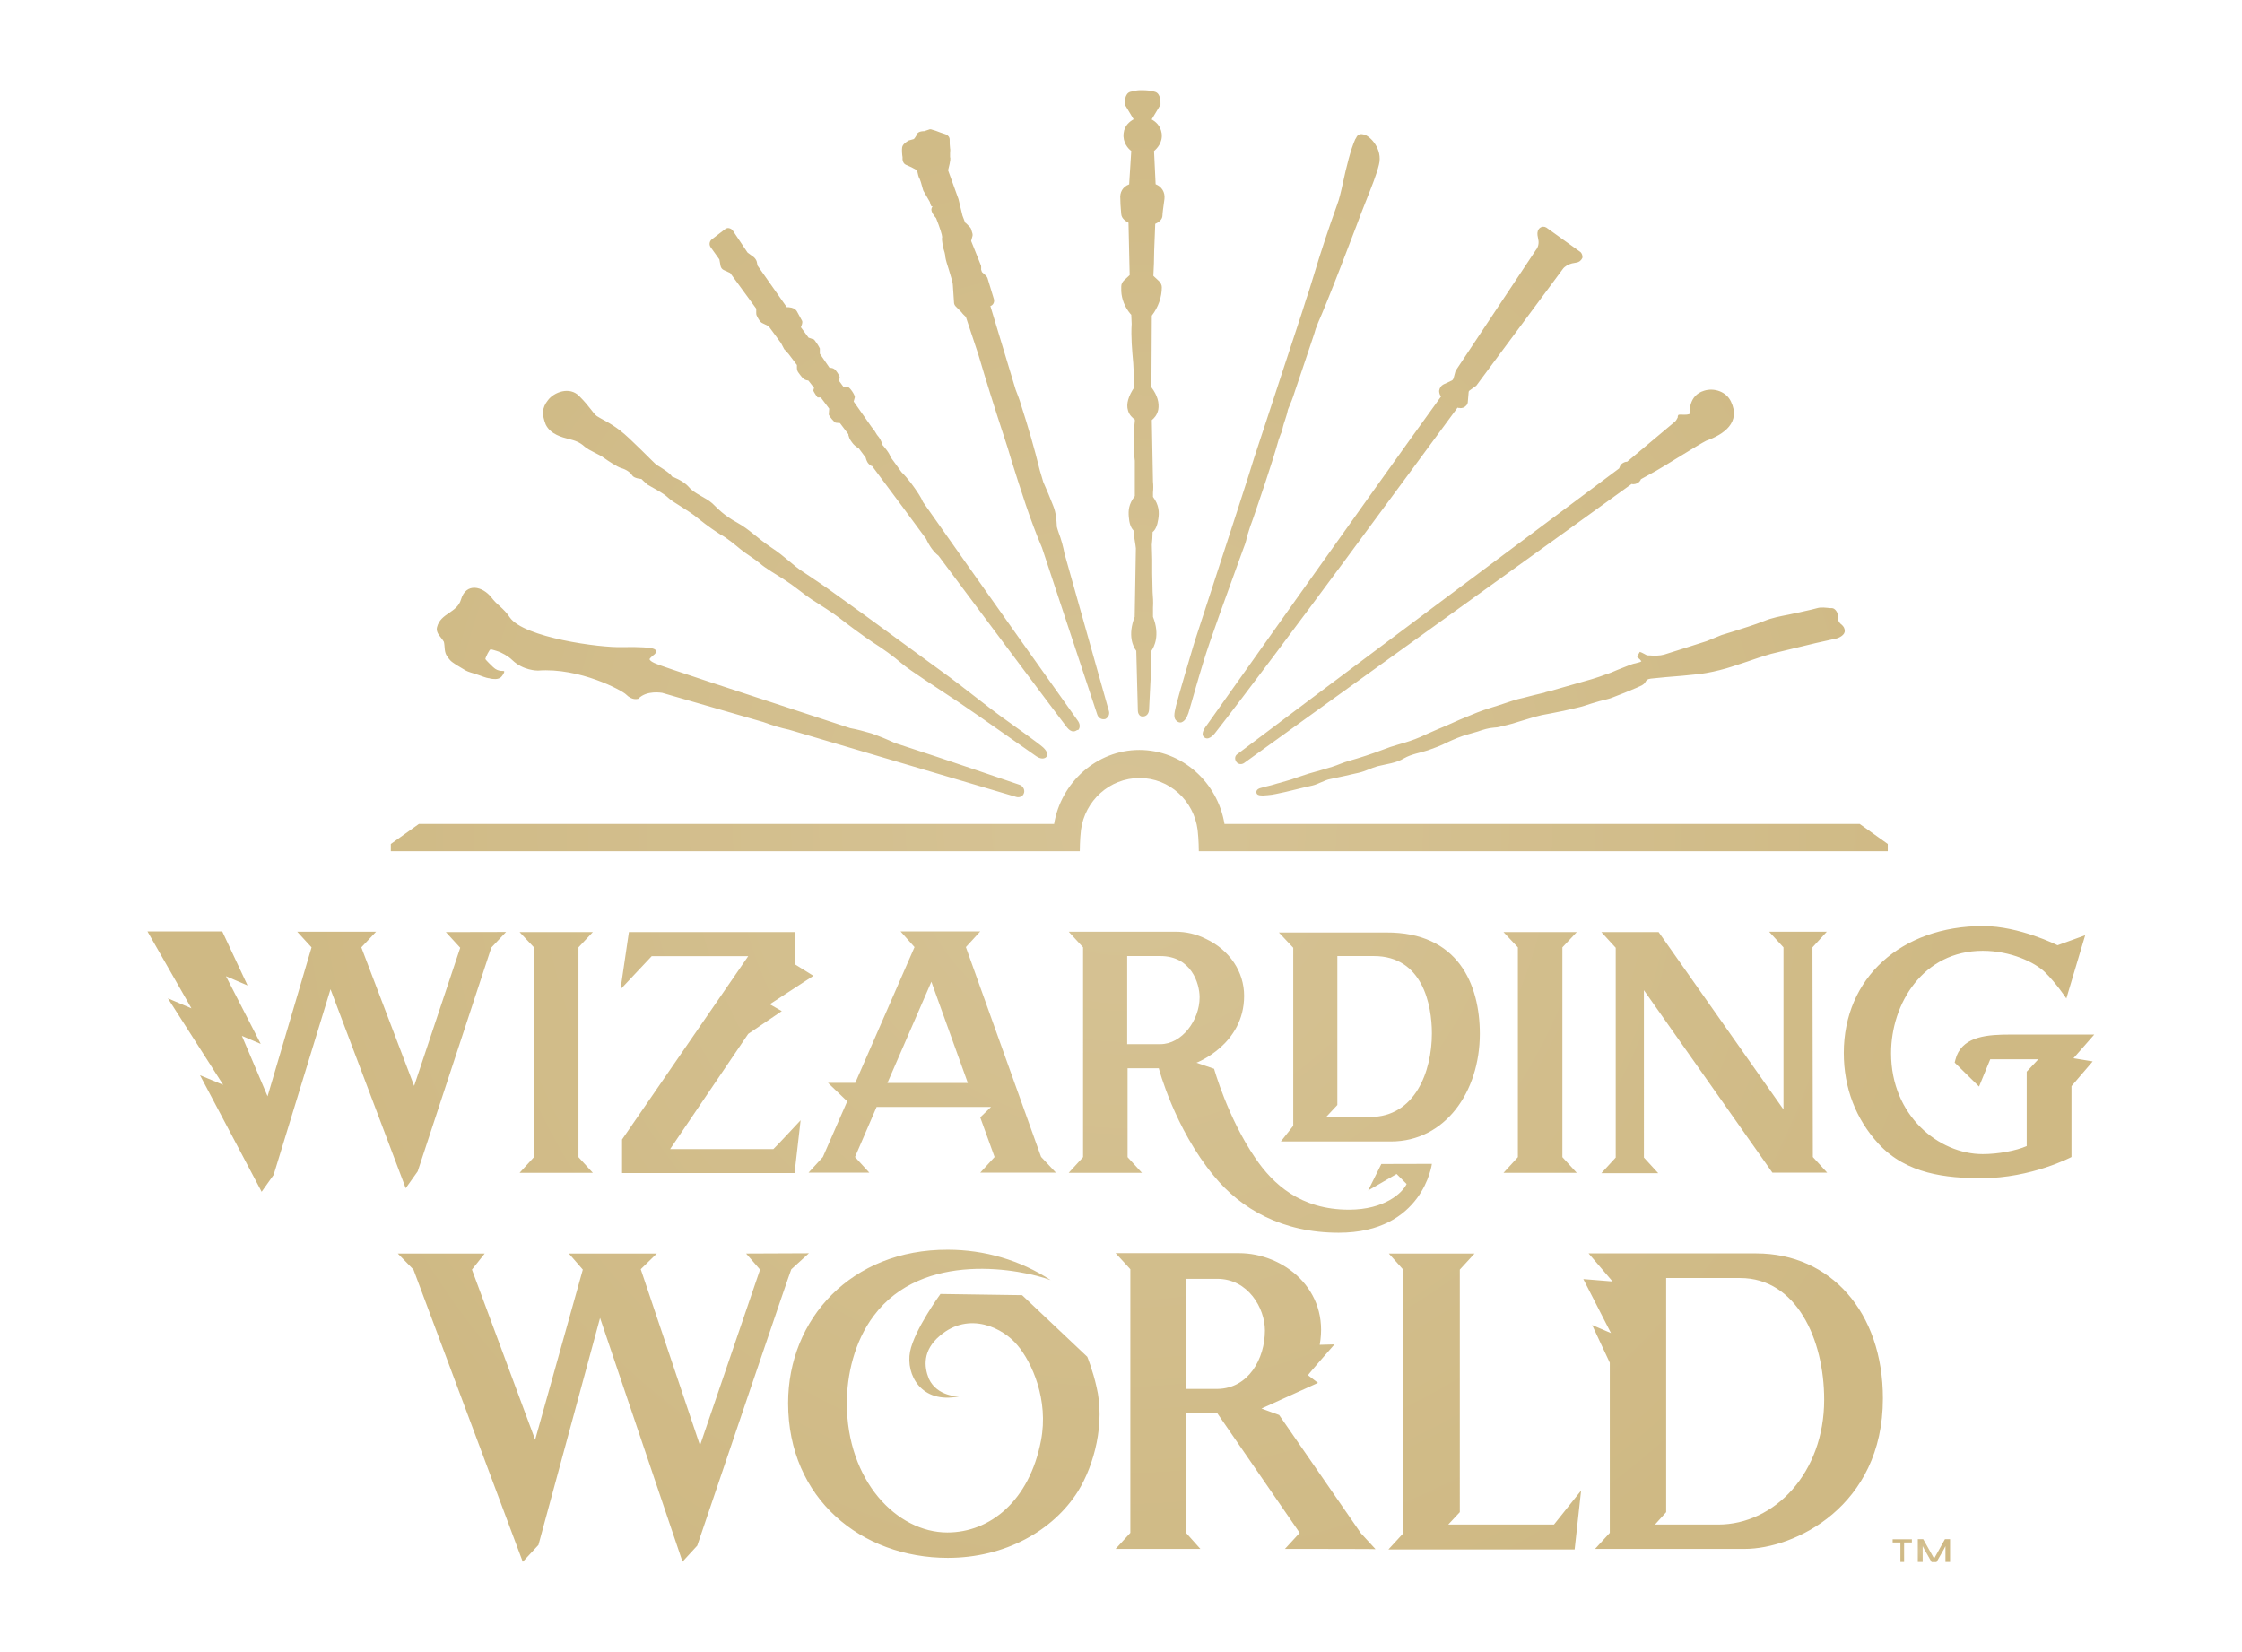 <?xml version="1.0" encoding="utf-8"?>
<!-- Generator: Adobe Illustrator 24.0.1, SVG Export Plug-In . SVG Version: 6.00 Build 0)  -->
<svg version="1.1" xmlns="http://www.w3.org/2000/svg" xmlns:xlink="http://www.w3.org/1999/xlink" x="0px" y="0px"
	 viewBox="0 0 170.26 125.48" style="enable-background:new 0 0 170.26 125.48;" xml:space="preserve">
<style type="text/css">
	.st0{display:none;}
	.st1{display:inline;}
	.st2{fill:url(#SVGID_1_);}
	.st3{fill:url(#SVGID_2_);}
	.st4{fill:#CFB984;}
	.st5{fill:url(#SVGID_3_);}
	.st6{fill:url(#SVGID_4_);}
</style>
<g id="Layer_1" class="st0">
	<g class="st1">
		<g>
			<radialGradient id="SVGID_1_" cx="125.915" cy="96.394" r="0.773" gradientUnits="userSpaceOnUse">
				<stop  offset="0" style="stop-color:#D6C395"/>
				<stop  offset="1" style="stop-color:#CFB984"/>
			</radialGradient>
			<path class="st2" d="M126.16,96.01v0.62c0,0.12,0.04,0.16,0.16,0.16h0.12v0.31h-1.06v-0.31h0.12c0.12,0,0.16-0.04,0.16-0.16
				v-0.62h-0.11c-0.08,0-0.12,0.05-0.12,0.16v0.1h-0.36v-0.57h1.68v0.57h-0.36v-0.1c0-0.1-0.04-0.16-0.12-0.16H126.16z"/>
			<radialGradient id="SVGID_2_" cx="127.994" cy="96.394" r="0.939" gradientUnits="userSpaceOnUse">
				<stop  offset="0" style="stop-color:#D6C395"/>
				<stop  offset="1" style="stop-color:#CFB984"/>
			</radialGradient>
			<path class="st3" d="M128.84,96.62c0,0.12,0.04,0.16,0.16,0.16h0.12v0.31h-0.96v-0.31h0.03c0.11,0,0.15-0.03,0.15-0.15v-0.59
				l-0.32,1.05h-0.25l-0.33-1.05v0.59c0,0.12,0.04,0.15,0.15,0.15h0.03v0.31h-0.76v-0.31h0.12c0.12,0,0.16-0.04,0.16-0.16v-0.46
				c0-0.12-0.04-0.16-0.16-0.16h-0.12v-0.31h0.95L128,96.3l0.19-0.61h0.93V96H129c-0.12,0-0.16,0.04-0.16,0.16V96.62z"/>
		</g>
		<path class="st4" d="M53.64,54.29c-1.85,0-3.25,0.96-3.25,2.27c0,1.3,1.41,2.27,3.25,2.27c1.85,0,3.26-0.96,3.26-2.27
			C56.89,55.28,55.46,54.29,53.64,54.29z"/>
		<path class="st4" d="M106.14,58.82c1.85,0,3.25-0.96,3.25-2.27c0-1.28-1.43-2.27-3.25-2.27c-1.85,0-3.26,0.96-3.26,2.27
			C102.89,57.86,104.29,58.82,106.14,58.82z"/>
		<path class="st4" d="M155.38,52.85l0.06-6.85c0,0-11.04,0-26.81,0c-10.67-1.08-25.87-5.36-28.96-7.26c3.76-2.5,8.24-3.62,8.78-8.7
			c0.41-3.96-3.76-6.72-8.2-6.43c-3.3,0.21-8.91,3.48-9.7,3.95c-0.14,0.08,1.89,1.73,1.89,1.73c-0.24,0.43-1.94,2.28-1.63,3.35
			c0.34,1.18,2.81,2.24,2.81,2.24l-1.18,0.94c-3.17-0.77-5.82-2.91-8.3-2.95C78.22,33.11,43.74,45.19,40.01,46
			c-8.29,0.05-21.34,0-21.34,0l0.01,6.38c-1.97,1.15-3.27,2.75-2.6,4.77c0.31,0.94,0.94,1.73,2.61,2.16l0.02,23.83h43.33
			c-1.33,1.33-3.36,6.42-4.72,7.85L60,92.25c-0.74,0.15-7.56-0.16-10.7,4.03c0,0,8.18-0.01,10.54-0.01c0.53,0,3.58-1.89,3.6,0
			c1.77,0,5.54,0.01,6.12,0.01c2.16-2.91,6.19-11.58,10.8-13.14h12.87c4.6,1.79,8.99,10.23,11.15,13.14c0.58,0,4.35-0.01,6.12-0.01
			c0.01-1.89,3.06,0,3.6,0c2.35,0,10.3,0.01,10.3,0.01c-2.91-4.35-9.97-3.73-10.7-3.87l2.99-0.79c-1.36-1.43-3.47-7.15-4.8-8.48
			h43.35l0.11-23.59c1.4-0.12,2.35-0.43,2.74-2.4C157.99,54.56,157.05,53.54,155.38,52.85z M78.22,41.73
			c0.63,0.24-1.46,3.97-1.65,4.29c-0.06,0-13.39,0.01-13.39,0C67.08,43.49,76.56,41.11,78.22,41.73z M22.62,62.67h0.79
			c1.43,0,1.82,0.47,1.82,1.51v4.3c0,1.04-0.39,1.48-1.75,1.48h-0.87V62.67z M22.62,79.32v-6.16h0.67h8.25v-3.19h-0.2
			c-0.65,0-0.89-0.52-0.89-1.48v-3.26c0-1.15,0.94-2.34,2.08-2.34c0.68,0,0.96,0.47,0.96,1.17v4.43c0,1.04-0.08,1.48-0.78,1.48h-0.2
			v3.19h7.29v-1.59h0v-1.6h-0.21c-0.65,0-0.88-0.52-0.88-1.48v-3.26c0-1.15,0.94-2.34,2.08-2.34c0.68,0,0.96,0.47,0.96,1.17v4.43
			c0,1.04-0.08,1.48-0.78,1.48h-0.2v3.19h26.66v-3.19h-0.18c-0.83,0-1.04-0.57-1.04-1.48V65.3c0-1.38,0.83-2.42,2.24-2.42
			c0.68,0,1.07,0.39,1.07,1.1v4.51c0,1.04-0.21,1.48-0.99,1.48h-0.23v1.6h0v1.59H79.8v-0.01c2.37,0,3.75-0.91,4.66-2.39
			c0.66,1.41,2.03,2.29,3.83,2.39c0,0,0.58,0.02,0.69,0.01h30.7v-3.19h-0.2c-0.65,0-0.88-0.52-0.88-1.48v-3.26
			c0-1.15,0.94-2.34,2.08-2.34c0.68,0,0.96,0.47,0.96,1.17v4.43c0,1.04-0.08,1.48-0.78,1.48h-0.21v3.19h7.29v-3.19h-0.21
			c-0.65,0-0.89-0.52-0.89-1.48v-3.26c0-1.15,0.94-2.34,2.08-2.34c0.68,0,0.96,0.47,0.96,1.17v4.43c0,1.04-0.08,1.48-0.78,1.48h-0.2
			v3.19h9.52l1.79,0c2.33-0.01,3.71-0.91,4.62-2.37c0.38,0.79,0.94,1.38,1.69,1.75c0.62,0.35,1.36,0.57,2.18,0.62l2.76,0
			c0,3.61,0,6.16,0,6.16H22.62z M81.41,69.08c0-1.51,1.25-2.37,2.61-2.5v1.12c0,0.91-0.21,2.45-1.56,2.45
			C81.85,70.15,81.41,69.79,81.41,69.08z M141.81,69.09c0-1.49,1.22-2.35,2.56-2.5v1.11c0,0.91-0.21,2.45-1.56,2.45
			c-0.07,0-0.13-0.01-0.2-0.02C142.14,70.05,141.81,69.69,141.81,69.09z M151.46,69.94h-0.05c-0.02,0-0.08,0-0.09,0
			c-1.2,0-1.61-0.35-1.7-1.11v-5.29c0-0.1-0.01-0.19-0.02-0.29v-0.09h-0.01c-0.13-1.67-1.12-2.61-2.33-3.14c0,0,0,0,0,0
			c-0.14-0.06-0.28-0.12-0.43-0.17c-0.03-0.01-0.06-0.02-0.09-0.03c-0.11-0.03-0.22-0.07-0.32-0.1c-0.07-0.02-0.14-0.04-0.21-0.06
			c-0.05-0.01-0.1-0.02-0.14-0.03c-0.96-0.23-1.93-0.28-2.65-0.28c-3.65,0-5.81,1.28-5.81,4.66v0.65h3.59V64
			c0.07-0.71,0.27-1.65,1.45-1.82c0.14-0.01,0.28-0.02,0.44-0.02c0.12,0,0.26,0.01,0.39,0.04c0.44,0.1,0.86,0.4,0.86,1.1v0.52
			c0,0.81-0.7,0.99-1.2,1.07c-5.83,1.04-6.48,3.13-6.48,4.92c0,0.05,0,0.1,0.01,0.15c-1.23-0.03-1.6-0.48-1.6-1.48v-5.34
			c0-2.06-1.33-3.65-3.88-3.65c-2.42,0-3.83,1.51-4.38,2.79c-0.29-1.54-1.62-2.79-3.88-2.79c-2.42,0-3.83,1.51-4.38,2.79v-2.53
			h-7.84v2.92h0.81c1.43,0,1.82,0.47,1.82,1.51v4.3c0,1.04-0.39,1.48-1.75,1.48h-0.11h-0.78h-0.1c-1.35,0-1.74-0.44-1.74-1.48v-8.73
			h-7.84v2.92h0.81c1.43,0,1.82,0.44,1.82,1.56v4.24c0,1.04-0.39,1.48-1.74,1.48h-0.5h-0.39h-0.52c-1.38,0-1.72-0.47-1.72-1.48
			V54.65h-7.84v2.92h0.81c1.46,0,1.82,0.44,1.82,1.95v4.65c0,0.01-0.01,0.02-0.01,0.03v4.25c0,1.04-0.39,1.48-1.75,1.48h-0.41h-0.09
			h-0.38c-0.02,0-0.04,0-0.05,0c-1.19,0-1.61-0.36-1.69-1.11v-5.29c0-0.11-0.02-0.2-0.02-0.3v-0.09H89.2
			c-0.27-3.44-4.16-3.81-6.12-3.81c-3.65,0-5.81,1.28-5.81,4.66v0.65h3.59V64c0.08-0.78,0.31-1.85,1.85-1.85
			c0.55,0,1.3,0.21,1.3,1.15v0.52c0,0.81-0.7,0.99-1.2,1.07c-5.83,1.04-6.48,3.13-6.48,4.92c0,0.05,0,0.1,0.01,0.15
			c-1.23-0.03-1.59-0.48-1.59-1.48v-5.34c0-2.06-1.33-3.67-3.88-3.67c-2.42,0-4.11,1.54-4.66,2.81v-2.53h-7.84v2.92h0.81
			c1.43,0,1.82,0.44,1.82,1.54v4.27c0,1.04-0.39,1.48-1.75,1.48h-0.1h-0.78h-0.1c-1.35,0-1.75-0.44-1.75-1.48v-8.73h-7.84v2.92h0.81
			c1.43,0,1.82,0.44,1.82,1.56v4.24c0,1.04-0.39,1.48-1.75,1.48h-0.24H48.7c-1.35,0-1.75-0.44-1.75-1.48v-5.34
			c0-2.06-1.33-3.65-3.88-3.65c-2.42,0-3.83,1.51-4.37,2.79c-0.29-1.54-1.62-2.79-3.88-2.79c-2.42,0-3.83,1.51-4.38,2.79v-2.53
			h-7.82v-9.92c0,0,128.85,0,128.85,0C151.46,52.58,151.46,62.39,151.46,69.94z"/>
	</g>
</g>
<g id="WW">
	<g>
		<g>
			<radialGradient id="SVGID_3_" cx="85.13" cy="62.724" r="65.518" gradientUnits="userSpaceOnUse">
				<stop  offset="0" style="stop-color:#D6C395"/>
				<stop  offset="1" style="stop-color:#CFB984"/>
			</radialGradient>
			<path class="st5" d="M81.83,54.7c-0.09-0.12-7.2-10.12-11.73-16.57c-0.09-0.21-0.21-0.43-0.33-0.61
				c-0.36-0.55-0.79-1.16-1.31-1.67c-0.36-0.52-0.76-1.03-0.88-1.22c0-0.03,0-0.03,0-0.06c-0.09-0.21-0.36-0.55-0.49-0.7
				c-0.03-0.03-0.06-0.06-0.06-0.06c-0.09-0.3-0.21-0.55-0.43-0.79c-0.12-0.21-0.24-0.4-0.4-0.58l0,0l-1.37-1.95l0.09-0.33l0,0
				c0-0.18-0.36-0.73-0.55-0.79l0,0l-0.3,0.03l-0.36-0.49l0.06-0.24l0,0c0-0.06-0.03-0.12-0.06-0.18c-0.06-0.12-0.15-0.24-0.24-0.36
				c-0.06-0.09-0.18-0.15-0.27-0.18l-0.21-0.03l-0.73-1.06v-0.4l0,0c-0.12-0.24-0.27-0.46-0.43-0.67l-0.43-0.15l-0.58-0.79l0,0
				c0.06-0.15,0.15-0.36,0.09-0.49c-0.12-0.21-0.27-0.49-0.4-0.73c-0.12-0.18-0.3-0.27-0.61-0.3h-0.15l-2.22-3.16l-0.06-0.3
				c-0.03-0.12-0.12-0.24-0.21-0.33l-0.49-0.36l-1.12-1.67c-0.06-0.09-0.15-0.15-0.27-0.18c-0.12-0.03-0.21,0-0.3,0.06l-1.03,0.79
				c-0.18,0.15-0.21,0.4-0.09,0.58l0.67,0.94l0.09,0.49c0.03,0.15,0.12,0.27,0.27,0.33l0.46,0.21l1.98,2.71v0.24v0.06
				c0,0.06,0,0.15,0.03,0.21c0.06,0.15,0.21,0.4,0.3,0.49c0.03,0.03,0.06,0.06,0.12,0.09l0.49,0.24l0.94,1.28l0.21,0.4l0.03,0.06
				l0.33,0.36l0.64,0.85v0.21c0,0.12,0.03,0.24,0.09,0.33c0.09,0.12,0.21,0.3,0.33,0.43c0.09,0.09,0.18,0.15,0.3,0.18l0.15,0.03
				l0.43,0.55l-0.06,0.21l0,0c0.03,0.09,0.27,0.46,0.33,0.52l0,0h0.24l0.64,0.85l-0.03,0.46l0,0c0.06,0.15,0.36,0.52,0.52,0.61
				l0.33,0.03l0.64,0.85c0,0.06,0,0.12,0.03,0.15c0.03,0.15,0.12,0.3,0.24,0.46c0.12,0.18,0.3,0.33,0.52,0.46l0.52,0.7
				c0.06,0.24,0.15,0.46,0.4,0.61c0.03,0.03,0.06,0.03,0.09,0.03c0.88,1.19,2.28,3.07,2.31,3.1l1.79,2.43
				c0.27,0.58,0.58,1,0.94,1.28c1.61,2.16,9.51,12.74,9.76,13.04c0.15,0.18,0.3,0.3,0.49,0.3c0.18,0,0.3-0.12,0.3-0.12
				C81.83,55.55,82.2,55.19,81.83,54.7L81.83,54.7z M159.04,78.56h-6.35c-1.73,0-3.5,0.12-4.1,1.61c-0.06,0.15-0.15,0.52-0.15,0.52
				l1.85,1.82l0.85-2.07h3.65l-0.88,0.94v5.65c-0.82,0.36-2.19,0.61-3.34,0.61c-3.34,0-6.96-2.92-6.96-7.66
				c0-3.77,2.43-7.78,6.96-7.78c2.13,0,3.95,0.88,4.71,1.61c0.85,0.82,1.64,2.01,1.64,2.01l1.43-4.8l-2.1,0.76
				c0,0-2.89-1.46-5.65-1.46c-6.23,0-10.58,3.95-10.58,9.64c0,2.64,0.91,5.02,2.64,6.9c2.13,2.31,5.17,2.61,7.84,2.61
				c3.77,0,6.81-1.61,6.81-1.61v-5.38l1.61-1.88l-1.46-0.24L159.04,78.56L159.04,78.56z M33.86,70.78l1.09,1.19l-3.5,10.49
				l-4.01-10.52l1.12-1.19h-5.99l1.09,1.19l-3.34,11.31l-1.95-4.59l1.43,0.61l-2.64-5.14l1.64,0.7l-1.92-4.1h-5.68l3.34,5.84
				l-1.79-0.76l4.2,6.57l-1.76-0.73l4.68,8.85l0.91-1.28l4.32-14.1l5.71,15.11l0.91-1.28l5.59-16.99l1.12-1.19L33.86,70.78
				L33.86,70.78z M108.74,78.47c0-2.16-0.7-5.87-4.41-5.87h-2.77v11.31l-0.85,0.91h3.34C107.46,84.82,108.74,81.36,108.74,78.47
				L108.74,78.47z M112.38,78.5c0,4.41-2.64,8.18-6.75,8.18h-8.36l0.94-1.19V71.97l-1.09-1.16h8.15
				C110.74,70.78,112.38,74.76,112.38,78.5z M73.5,82.24l-2.77-7.69l-3.34,7.69H73.5L73.5,82.24z M80.19,89.05h-5.75l1.09-1.19
				l-1.09-3.01l0.82-0.79h-8.69l-1.64,3.8l1.09,1.19H61.4l1.09-1.19l1.85-4.23l-1.46-1.4h2.07l4.5-10.31l-1.06-1.19h6.05l-1.09,1.19
				l5.71,15.93L80.19,89.05z M137.64,71.94l1.09-1.19h-4.38l1.09,1.19c0,0.82,0,12.31,0,12.31l-9.48-13.47h-4.35l1.09,1.19
				c0,0,0,15.9,0,15.93l-1.09,1.19h4.32l-1.09-1.19V75.19l9.76,13.86h4.16l-1.09-1.19L137.64,71.94L137.64,71.94z M88.12,79.29
				c1.64,0,2.98-1.82,2.98-3.56c0-1.06-0.64-3.13-2.98-3.13H85.6v6.69H88.12L88.12,79.29z M108.74,88.38c0,0-0.67,5.23-7.08,5.23
				c-4.26,0-7.42-1.79-9.48-4.32C89.19,85.68,88,81.12,88,81.12h-2.37v6.75l1.09,1.19h-5.56l1.09-1.19V71.94l-1.09-1.19h8.12
				c0.79,0,1.58,0.18,2.31,0.55c1.79,0.85,2.89,2.49,2.89,4.32c0,3.71-3.62,5.08-3.62,5.08l0,0l1.34,0.46c0,0,1.03,3.71,3.13,6.78
				c1.34,1.98,3.44,3.92,7.11,3.92c2.71,0,4.07-1.28,4.38-1.95l-0.76-0.76l-2.16,1.25l1-2.01L108.74,88.38L108.74,88.38z
				 M60.34,73.21v-2.43H47.76l-0.64,4.35l2.37-2.52h7.33l-9.58,13.92v2.55h13.1l0.46-4.01c0,0-2.04,2.19-2.07,2.19h-7.84l5.93-8.75
				l2.55-1.73l-0.91-0.52l3.31-2.16L60.34,73.21L60.34,73.21z M119.74,70.78h-5.56l1.09,1.16v15.93l-1.09,1.19h5.56l-1.09-1.19
				V71.94L119.74,70.78L119.74,70.78z M45.02,70.78h-5.56l1.09,1.16v15.93l-1.09,1.19h5.56l-1.09-1.19V71.94L45.02,70.78
				L45.02,70.78z M56.66,95.19l1.06,1.22l-4.56,13.35l-4.5-13.38l1.22-1.19H43.2l1.06,1.22l-3.62,12.92l-4.8-12.92l0.97-1.22h-6.6
				l1.19,1.22l8.3,22.19l1.19-1.28l4.68-17.24l6.26,18.51l1.12-1.22c1.52-4.5,7.11-20.98,7.14-20.98l1.34-1.22L56.66,95.19
				L56.66,95.19z M120.01,19.13l-2.58-1.85c-0.15-0.09-0.33-0.09-0.49,0.03c-0.15,0.12-0.21,0.33-0.18,0.55l0.06,0.33
				c0.06,0.27,0,0.58-0.18,0.79l-6.08,9.15c0,0.03-0.03,0.03-0.03,0.06l-0.15,0.55c-0.03,0.06-0.06,0.12-0.12,0.15l-0.64,0.3
				c-0.18,0.09-0.3,0.27-0.33,0.49c0,0.12,0.03,0.21,0.06,0.3l0,0c0.03,0.03,0.06,0.09,0.09,0.12
				c-5.35,7.39-17.63,24.74-17.81,24.99c-0.21,0.27-0.49,0.73-0.12,0.94c0.36,0.21,0.79-0.4,0.79-0.4
				c4.38-5.59,15.75-21.1,18.39-24.68c0.03,0.03,0.09,0.03,0.15,0.03l0,0c0.09,0.03,0.21,0,0.3-0.03c0.18-0.09,0.33-0.24,0.33-0.46
				l0.06-0.7c0-0.06,0.03-0.12,0.09-0.15l0.46-0.33c0.03,0,0.03-0.03,0.06-0.06l6.54-8.82c0.15-0.21,0.43-0.36,0.7-0.43l0.33-0.06
				c0.21-0.03,0.36-0.15,0.46-0.36C120.2,19.44,120.13,19.22,120.01,19.13L120.01,19.13z M89.37,54.76
				c0.03,0.03,0.06,0.03,0.09,0.06c0.12,0.06,0.24,0.06,0.33,0c0.18-0.09,0.33-0.3,0.46-0.67c0.15-0.52,0.36-1.22,0.58-2.01
				c0.18-0.61,0.36-1.25,0.55-1.85c0.49-1.64,1.92-5.53,2.68-7.63c0.27-0.76,0.46-1.25,0.49-1.34c0.03-0.12,0.06-0.21,0.09-0.3
				c0.03-0.18,0.09-0.4,0.3-1.03l0.21-0.58c0.46-1.34,1.43-4.16,1.92-5.9c0.03-0.15,0.12-0.33,0.18-0.52
				c0.09-0.18,0.15-0.4,0.18-0.58c0.03-0.15,0.09-0.3,0.15-0.49c0.06-0.21,0.15-0.43,0.21-0.73c0-0.06,0.06-0.18,0.12-0.33
				c0.09-0.21,0.24-0.55,0.43-1.16c0.24-0.67,0.82-2.46,1.22-3.62c0.21-0.61,0.36-1.09,0.36-1.12c0.03-0.06,0.09-0.21,0.18-0.46
				c0.15-0.36,0.4-0.91,0.7-1.67c0.52-1.28,1.52-3.86,2.22-5.71c0.24-0.67,0.49-1.28,0.7-1.82c0.43-1.09,0.82-2.04,1-2.8
				c0.3-1.19-0.67-2.16-1.12-2.28c-0.46-0.12-0.55,0.12-0.64,0.3l-0.03,0.03c-0.36,0.79-0.7,2.19-0.94,3.31
				c-0.15,0.7-0.3,1.31-0.43,1.64c-0.64,1.79-1.25,3.59-1.79,5.41c-0.18,0.55-0.33,1.12-0.58,1.82c-0.33,1.09-1.03,3.13-1.73,5.29
				c-0.91,2.77-1.85,5.65-2.22,6.75c-0.36,1.22-2.01,6.26-3.22,9.97c-0.73,2.28-1.34,4.07-1.4,4.32c-0.21,0.7-1.12,3.77-1.31,4.53
				C89.16,54.21,89.1,54.55,89.37,54.76L89.37,54.76z M43.17,33.33c0.49,0.12,0.85,0.24,1.22,0.58c0.33,0.3,1.16,0.61,1.46,0.85
				c0.33,0.24,1.03,0.7,1.34,0.79c0.33,0.09,0.67,0.3,0.82,0.55c0.15,0.24,0.7,0.27,0.7,0.27s0.3,0.3,0.46,0.43
				c0.18,0.12,1.22,0.64,1.58,1s1.49,0.91,2.28,1.58c0.76,0.61,1.31,0.97,1.7,1.22c0.43,0.21,1.12,0.79,1.52,1.12
				c0.4,0.33,1.03,0.7,1.46,1.06c0.4,0.36,1.25,0.85,1.92,1.28c0.67,0.43,1.49,1.12,2.01,1.46c0.52,0.33,1.67,1.06,2.1,1.4
				s1.88,1.43,2.58,1.88c0.73,0.46,1.52,1.03,2.16,1.58c0.64,0.55,2.55,1.76,4.29,2.92c1.73,1.16,5.44,3.8,5.93,4.13
				c0.49,0.33,0.76,0.09,0.79,0c0.03-0.12,0.12-0.3-0.27-0.67C78.82,56.4,76.85,55,76,54.39c-0.85-0.61-3.22-2.49-3.86-2.95
				c-0.64-0.46-4.8-3.5-5.75-4.2c-0.94-0.7-2.25-1.61-2.95-2.13c-0.79-0.58-1.61-1.12-2.43-1.67c-0.82-0.52-1.31-1.12-2.46-1.88
				c-1.12-0.76-1.61-1.34-2.58-1.88c-1-0.55-1.4-1-1.88-1.46c-0.52-0.46-1.37-0.73-1.79-1.25c-0.43-0.49-1.28-0.79-1.28-0.79
				c-0.09-0.24-0.91-0.73-1.16-0.88c-0.21-0.15-1.98-2.01-2.77-2.61c-0.79-0.61-1.46-0.88-1.76-1.09c-0.3-0.21-0.49-0.67-1.34-1.52
				c-0.73-0.76-1.92-0.3-2.37,0.3c-0.49,0.61-0.46,1.12-0.18,1.85C41.8,32.99,42.71,33.21,43.17,33.33L43.17,33.33z M127.16,32.05
				l-3.59,3.01c-0.15,0-0.27,0.06-0.4,0.15c-0.12,0.09-0.18,0.27-0.21,0.36c-1.12,0.82-25.96,19.39-29,21.7
				c-0.18,0.12-0.21,0.36-0.09,0.55l0,0c0.12,0.21,0.4,0.27,0.61,0.12c3.31-2.4,27.97-20.12,29.43-21.19
				c0.18,0.06,0.4-0.03,0.49-0.09c0.09-0.06,0.21-0.21,0.21-0.27c0.21-0.12,0.79-0.43,1.16-0.64c0.4-0.21,3.25-2.01,3.8-2.28
				c1.37-0.49,2.64-1.4,1.88-2.98c-0.36-0.76-1.28-1.06-2.04-0.82c-1.19,0.36-1.09,1.61-1.09,1.76c-0.3,0.12-0.61,0.03-0.79,0.06
				c-0.06,0-0.09,0.03-0.09,0.06c-0.03,0.03-0.03,0.09-0.03,0.15C127.34,31.84,127.28,31.96,127.16,32.05z M129.62,48.68
				c-1.06,0.33-2.16,0.7-3.25,1.03c-0.33,0.09-0.73,0.09-1.12,0.06h-0.09c-0.09,0-0.21-0.06-0.3-0.12
				c-0.06-0.03-0.12-0.06-0.18-0.09l-0.15-0.06l-0.21,0.36l0.12,0.12c0,0.03,0.03,0.03,0.06,0.06c0.03,0.03,0.06,0.06,0.06,0.06
				l0.09,0.12c-0.03,0.03-0.09,0.03-0.12,0.06c-0.12,0.03-0.24,0.06-0.33,0.09c-0.18,0.03-0.33,0.09-0.49,0.15
				c-0.3,0.12-0.61,0.24-0.91,0.36c-0.27,0.12-0.55,0.24-0.85,0.33c-0.3,0.12-0.67,0.24-1.06,0.36c-1.06,0.3-2.13,0.61-3.19,0.91
				c-0.15,0.03-0.3,0.06-0.43,0.12c-0.24,0.06-0.49,0.12-0.76,0.18c-0.27,0.06-0.55,0.15-0.82,0.21c-0.58,0.12-1.06,0.3-1.55,0.46
				c-0.3,0.09-0.61,0.21-0.94,0.3c-0.7,0.21-1.37,0.49-2.01,0.76l-0.36,0.15c-0.61,0.27-1.22,0.55-1.82,0.79
				c-0.4,0.18-0.76,0.33-1.16,0.52c-0.49,0.21-1.06,0.4-1.61,0.55c-0.43,0.12-0.88,0.27-1.28,0.43c-0.79,0.3-1.64,0.58-2.49,0.82
				c-0.46,0.12-0.88,0.33-1.31,0.46c-0.3,0.09-0.61,0.18-0.91,0.27c-0.58,0.15-1.16,0.33-1.7,0.52c-0.18,0.06-0.36,0.12-0.52,0.18
				c-0.3,0.09-0.52,0.15-0.82,0.24c-0.27,0.06-0.58,0.18-0.88,0.24c-0.33,0.09-0.18,0.03-0.46,0.12c-0.27,0.06-0.49,0.15-0.46,0.4
				c0.03,0.12,0.12,0.21,0.49,0.21c0,0,0.64-0.03,1-0.12c0.94-0.18,1.79-0.43,2.77-0.64c0.4-0.09,0.97-0.43,1.34-0.49
				c0.4-0.09,0.73-0.15,1.12-0.24c0.3-0.06,0.73-0.18,1.06-0.24c0.52-0.12,0.94-0.36,1.4-0.49c0.73-0.18,1.43-0.24,2.04-0.61
				c0.58-0.33,1.19-0.4,1.82-0.61c0.15-0.06,0.33-0.12,0.49-0.18l0.24-0.09c0.24-0.09,0.49-0.21,0.73-0.33
				c0.52-0.24,1.03-0.46,1.58-0.61c0.24-0.06,0.49-0.15,0.73-0.21c0.43-0.15,0.82-0.27,1.25-0.3c0.15,0,0.3-0.03,0.43-0.06
				l0.09-0.03c0.58-0.12,1.09-0.27,1.58-0.43c0.49-0.15,0.97-0.3,1.52-0.43l0.64-0.12c0.67-0.12,1.34-0.27,2.01-0.43
				c0.4-0.09,0.76-0.21,1.12-0.33c0.21-0.06,0.4-0.12,0.61-0.18c0.12-0.03,0.24-0.06,0.36-0.09c0.21-0.06,0.4-0.09,0.61-0.18
				c0.64-0.24,1.25-0.49,1.88-0.76l0.06-0.03c0.21-0.09,0.46-0.18,0.58-0.4c0.12-0.24,0.3-0.24,0.61-0.27
				c0.3-0.03,0.61-0.06,0.91-0.09c0.88-0.06,1.73-0.15,2.61-0.24c0.67-0.09,1.34-0.24,2.01-0.43c0.52-0.15,1-0.33,1.52-0.49
				c0.61-0.21,1.25-0.43,1.88-0.61c0.82-0.21,2.58-0.61,3.4-0.82c0.49-0.12,1-0.21,1.49-0.33c0.3-0.06,0.73-0.3,0.7-0.61
				c0-0.18-0.09-0.33-0.24-0.46c-0.21-0.15-0.33-0.4-0.3-0.76c0-0.18-0.21-0.49-0.43-0.49h-0.12c-0.33-0.03-0.7-0.09-1,0
				c-0.4,0.12-1.76,0.4-2.16,0.49c-0.61,0.12-1.28,0.24-1.88,0.49c-0.76,0.3-1.58,0.55-2.34,0.79c-0.3,0.09-0.61,0.18-0.88,0.27
				L129.62,48.68L129.62,48.68z M33.98,49.87c0.09,0.12,0.15,0.21,0.21,0.27c0.15,0.18,0.79,0.55,1,0.67
				c0.21,0.15,0.49,0.24,0.7,0.3c0.12,0.03,0.27,0.09,0.46,0.15c0.27,0.09,0.55,0.21,0.76,0.24c0.03,0,0.09,0,0.12,0.03
				c0.24,0.03,0.55,0.09,0.79-0.09c0.09-0.06,0.3-0.36,0.27-0.46c0-0.09-0.43,0.09-0.85-0.33c-0.09-0.09-0.55-0.52-0.58-0.61
				c0-0.09,0.3-0.73,0.4-0.73c0.09,0,0.46,0.12,0.46,0.12c0.4,0.12,0.88,0.4,1.19,0.7c0.82,0.79,1.88,0.79,1.95,0.79
				c3.16-0.24,6.41,1.52,6.69,1.82c0.46,0.46,0.85,0.33,0.88,0.33h0.03l0.03-0.03c0.64-0.64,1.76-0.43,1.79-0.43l7.69,2.22
				c0.73,0.27,1.37,0.46,1.95,0.58l17.27,5.11c0.21,0.06,0.46-0.03,0.55-0.24c0.06-0.12,0.06-0.27,0-0.4s-0.15-0.21-0.27-0.27
				c-1.09-0.36-4.83-1.67-9.51-3.19c-0.58-0.27-1.19-0.52-1.79-0.73c-0.52-0.15-1.06-0.3-1.61-0.4c-9.09-2.98-14.2-4.65-14.74-4.89
				c-0.46-0.18-0.49-0.33-0.49-0.33c0-0.09,0.21-0.24,0.27-0.3c0.12-0.09,0.21-0.15,0.21-0.3l-0.03-0.12l-0.09-0.06
				c-0.21-0.12-1.16-0.18-2.43-0.15c-1.7,0.06-7.48-0.73-8.54-2.25c-0.21-0.33-0.49-0.61-0.79-0.88c-0.21-0.18-0.43-0.4-0.61-0.64
				c-0.67-0.85-1.92-1.16-2.31,0.15c-0.3,1.03-1.55,1.03-1.82,2.1c-0.12,0.46,0.3,0.73,0.52,1.12
				C33.8,49.11,33.71,49.53,33.98,49.87z M68.79,12.51c0.12,0.06,0.43,0.18,0.52,0.24l0.33,0.18l0.03,0.12
				c0.03,0.15,0.09,0.43,0.18,0.55c0.03,0.06,0.12,0.33,0.24,0.79c0,0.03,0.03,0.06,0.03,0.09l0.49,0.85l0.09,0.3l0.06,0.03
				c0.03,0,0.03,0.03,0.06,0.03c-0.06,0.06-0.09,0.15-0.09,0.21c0,0.24,0.21,0.49,0.36,0.67c0.3,0.76,0.46,1.28,0.46,1.43
				c-0.03,0.09-0.03,0.27,0.09,0.85c0.06,0.18,0.15,0.49,0.15,0.67c0.03,0.21,0.15,0.61,0.27,0.97l0.18,0.61
				c0.03,0.09,0.12,0.4,0.12,0.55c0,0.06,0.03,0.36,0.09,1.34c0,0.09,0.06,0.21,0.12,0.27l0.33,0.33c0.06,0.06,0.18,0.18,0.21,0.24
				c0.06,0.06,0.15,0.15,0.24,0.24l0.94,2.83c0.61,2.07,1.25,4.1,1.92,6.14c0.21,0.64,0.43,1.31,0.61,1.95
				c0.7,2.22,1.4,4.47,2.31,6.6l4.2,12.68c0.09,0.27,0.36,0.4,0.61,0.33c0.06-0.03,0.06-0.03,0.09-0.06
				c0.18-0.12,0.24-0.36,0.18-0.55l-3.37-11.95c-0.09-0.49-0.24-1.06-0.46-1.64l-0.06-0.18l-0.06-0.21
				c-0.03-0.52-0.06-1.06-0.27-1.58c-0.24-0.61-0.49-1.22-0.76-1.82l-0.27-0.91c-0.4-1.64-0.88-3.28-1.4-4.89
				c-0.15-0.52-0.3-0.88-0.43-1.22l-1.92-6.35c0.21-0.06,0.33-0.3,0.27-0.52l-0.49-1.61c-0.03-0.06-0.06-0.12-0.12-0.18l-0.3-0.27
				l-0.06-0.18v-0.21c0-0.06,0-0.09-0.03-0.15l-0.73-1.82l0.09-0.33c0.03-0.09,0.03-0.18,0-0.27l-0.09-0.3
				c-0.03-0.09-0.09-0.15-0.15-0.21l-0.27-0.27h-0.03l-0.21-0.55l-0.3-1.25l-0.79-2.19c0.21-0.79,0.18-0.94,0.15-1
				c0-0.09,0-0.21,0-0.3c0-0.12,0.03-0.27,0-0.36c-0.03-0.21-0.03-0.43-0.03-0.67c0-0.18-0.12-0.33-0.3-0.4l-0.36-0.12l-0.4-0.15
				l-0.3-0.09c-0.06-0.03-0.15-0.03-0.21,0l-0.36,0.12c-0.36,0-0.55,0.12-0.58,0.3c-0.06,0.09-0.12,0.21-0.21,0.3l-0.43,0.12
				l-0.03,0.03c-0.09,0.06-0.4,0.24-0.43,0.49c-0.03,0.18,0,0.58,0.03,0.73C68.52,12.17,68.58,12.41,68.79,12.51L68.79,12.51z
				 M85.15,16.27c0.03,0.33,0.33,0.52,0.55,0.64l0.09,3.98l-0.43,0.4c-0.12,0.12-0.21,0.27-0.21,0.46c0,0.12,0,0.24,0,0.36
				c0.03,0.61,0.27,1.22,0.7,1.73l0.06,0.06l0.03,0.7c-0.06,0.97,0.03,1.98,0.12,2.98l0.09,1.82c-0.46,0.67-0.64,1.28-0.49,1.76
				c0.09,0.36,0.36,0.58,0.52,0.7v0.12c-0.12,1.06-0.12,2.04,0,3.01v2.68c-0.49,0.64-0.49,1.12-0.46,1.55
				c0.03,0.49,0.15,0.85,0.36,1.06c0.03,0.36,0.09,0.76,0.15,1.12l0.03,0.24l-0.09,5.2c-0.55,1.4-0.12,2.28,0.12,2.58
				c0.03,0.97,0.12,4.53,0.12,4.56c0,0.09,0.06,0.43,0.36,0.43c0.27,0,0.46-0.18,0.49-0.49c0.06-1.28,0.21-3.77,0.18-4.5
				c0.21-0.3,0.67-1.19,0.12-2.58v-0.7c0.03-0.4,0-0.79-0.03-1.19l-0.03-1.4c0-0.36,0-0.7,0-1.06l-0.03-1.12
				c0.03-0.3,0.06-0.64,0.06-0.97c0.21-0.15,0.36-0.49,0.43-0.97c0.09-0.52,0.06-1.09-0.4-1.7V37.4c0.03-0.3,0.03-0.55,0-0.82
				l-0.09-4.68c0.15-0.12,0.4-0.36,0.49-0.79c0.09-0.52-0.06-1.09-0.52-1.7l0.03-5.44c0.49-0.64,0.76-1.4,0.76-2.16
				c0-0.18-0.09-0.33-0.21-0.46l-0.43-0.4v-0.03c0.03-0.61,0.06-1.22,0.06-1.88L87.73,17c0.21-0.09,0.55-0.3,0.55-0.64
				c0-0.15,0.06-0.61,0.15-1.25c0.06-0.52-0.21-0.94-0.67-1.12l-0.12-2.52c0.21-0.18,0.67-0.64,0.58-1.34
				c-0.09-0.61-0.49-0.91-0.76-1.06l0.67-1.12V7.88c0-0.09,0.03-0.79-0.43-0.91c-0.3-0.09-0.64-0.12-0.97-0.12H86.6
				c-0.18,0-0.4,0.03-0.58,0.09H86l-0.15,0.03c-0.46,0.12-0.43,0.82-0.43,0.91v0.06l0.67,1.12c-0.27,0.15-0.7,0.46-0.76,1.06
				c-0.09,0.7,0.36,1.19,0.58,1.34L85.75,14c-0.49,0.18-0.73,0.61-0.67,1.12C85.08,15.67,85.15,16.12,85.15,16.27L85.15,16.27z
				 M86.54,59.08c2.28,0,4.13,1.73,4.41,3.95l0,0l0,0c0.09,0.76,0.09,1.61,0.09,1.61h52.32v-0.55l-2.13-1.52c0,0-47.79,0-48.24,0
				c-0.52-3.16-3.22-5.62-6.47-5.62l0,0c-3.25,0-5.96,2.49-6.47,5.62c-0.46,0-48.24,0-48.24,0l-2.13,1.52v0.55h52.32
				c0,0,0-0.85,0.09-1.61l0,0l0,0C82.38,60.81,84.26,59.08,86.54,59.08L86.54,59.08L86.54,59.08z M138.53,106.29
				c0-4.62-2.13-9.24-6.38-9.24h-5.62v17.78l-0.85,0.94h4.8C134.76,115.77,138.53,111.85,138.53,106.29z M142.99,106.19
				c0,8.24-6.75,11.43-10.49,11.43h-11.37l1.12-1.22v-12.92l-1.34-2.86l1.43,0.61l-2.1-4.1l2.22,0.18l-1.82-2.13h12.74
				C139.01,95.19,142.99,99.63,142.99,106.19z M118.01,115.77h-8.03l0.88-0.94V96.41l1.12-1.22h-6.51l1.09,1.22v20.03l-1.12,1.22
				h14.14l0.49-4.47L118.01,115.77L118.01,115.77z M96.06,101.03c0-1.7-1.28-3.92-3.62-3.92h-2.37v8.36h2.4
				C94.81,105.43,96.06,103.18,96.06,101.03z M97.58,117.62l1.12-1.22l-6.26-9.09h-2.37v9.09l1.09,1.22h-6.44l1.12-1.22V96.38
				l-1.12-1.22h9.36c3.4,0,6.9,2.77,6.14,6.96l1.12-0.03c0,0-1.98,2.25-2.01,2.34l0.76,0.58l0,0l-4.29,1.95l1.34,0.49l6.2,8.97
				l1.12,1.22C104.48,117.62,97.58,117.62,97.58,117.62z M81.86,113.25c-1.88,2.98-5.53,5.05-9.88,5.05
				c-6.54,0-12.13-4.47-12.13-11.76c0-6.38,4.8-11.67,12.13-11.64c2.77,0,5.5,0.79,7.81,2.31c-2.19-0.82-9.7-2.31-13.44,2.71
				c-1.49,1.98-2.04,4.53-2.04,6.63c0,5.9,3.8,9.82,7.63,9.82c3.25,0,6.23-2.4,7.11-6.96c0.61-3.13-0.7-5.96-1.76-7.23
				c-1.09-1.34-3.68-2.64-5.9-0.76c-1.34,1.12-1.22,2.37-0.85,3.28c0.64,1.37,2.28,1.34,2.28,1.34c-2.86,0.58-4.04-1.64-3.71-3.4
				c0.33-1.67,2.31-4.38,2.31-4.38l6.2,0.09l4.95,4.68c0,0,0.43,1.06,0.7,2.28C83.93,108.05,83.11,111.24,81.86,113.25z"/>
		</g>
		
			<radialGradient id="SVGID_4_" cx="146.093" cy="117.466" r="2.397" gradientTransform="matrix(0.742 0 0 0.525 37.471 56.094)" gradientUnits="userSpaceOnUse">
			<stop  offset="0" style="stop-color:#D6C395"/>
			<stop  offset="1" style="stop-color:#CFB984"/>
		</radialGradient>
		<path class="st6" d="M143.72,116.89h1.47v0.24h-0.59v1.48h-0.28v-1.48h-0.59V116.89z M145.66,116.88h0.39l0.83,1.47l0.82-1.47
			h0.39v1.73h-0.35v-1.2c-0.03,0.05-0.13,0.25-0.13,0.25l-0.55,0.96h-0.37l-0.55-0.96l-0.13-0.25v1.2h-0.37V116.88L145.66,116.88z"
			/>
	</g>
</g>
</svg>
